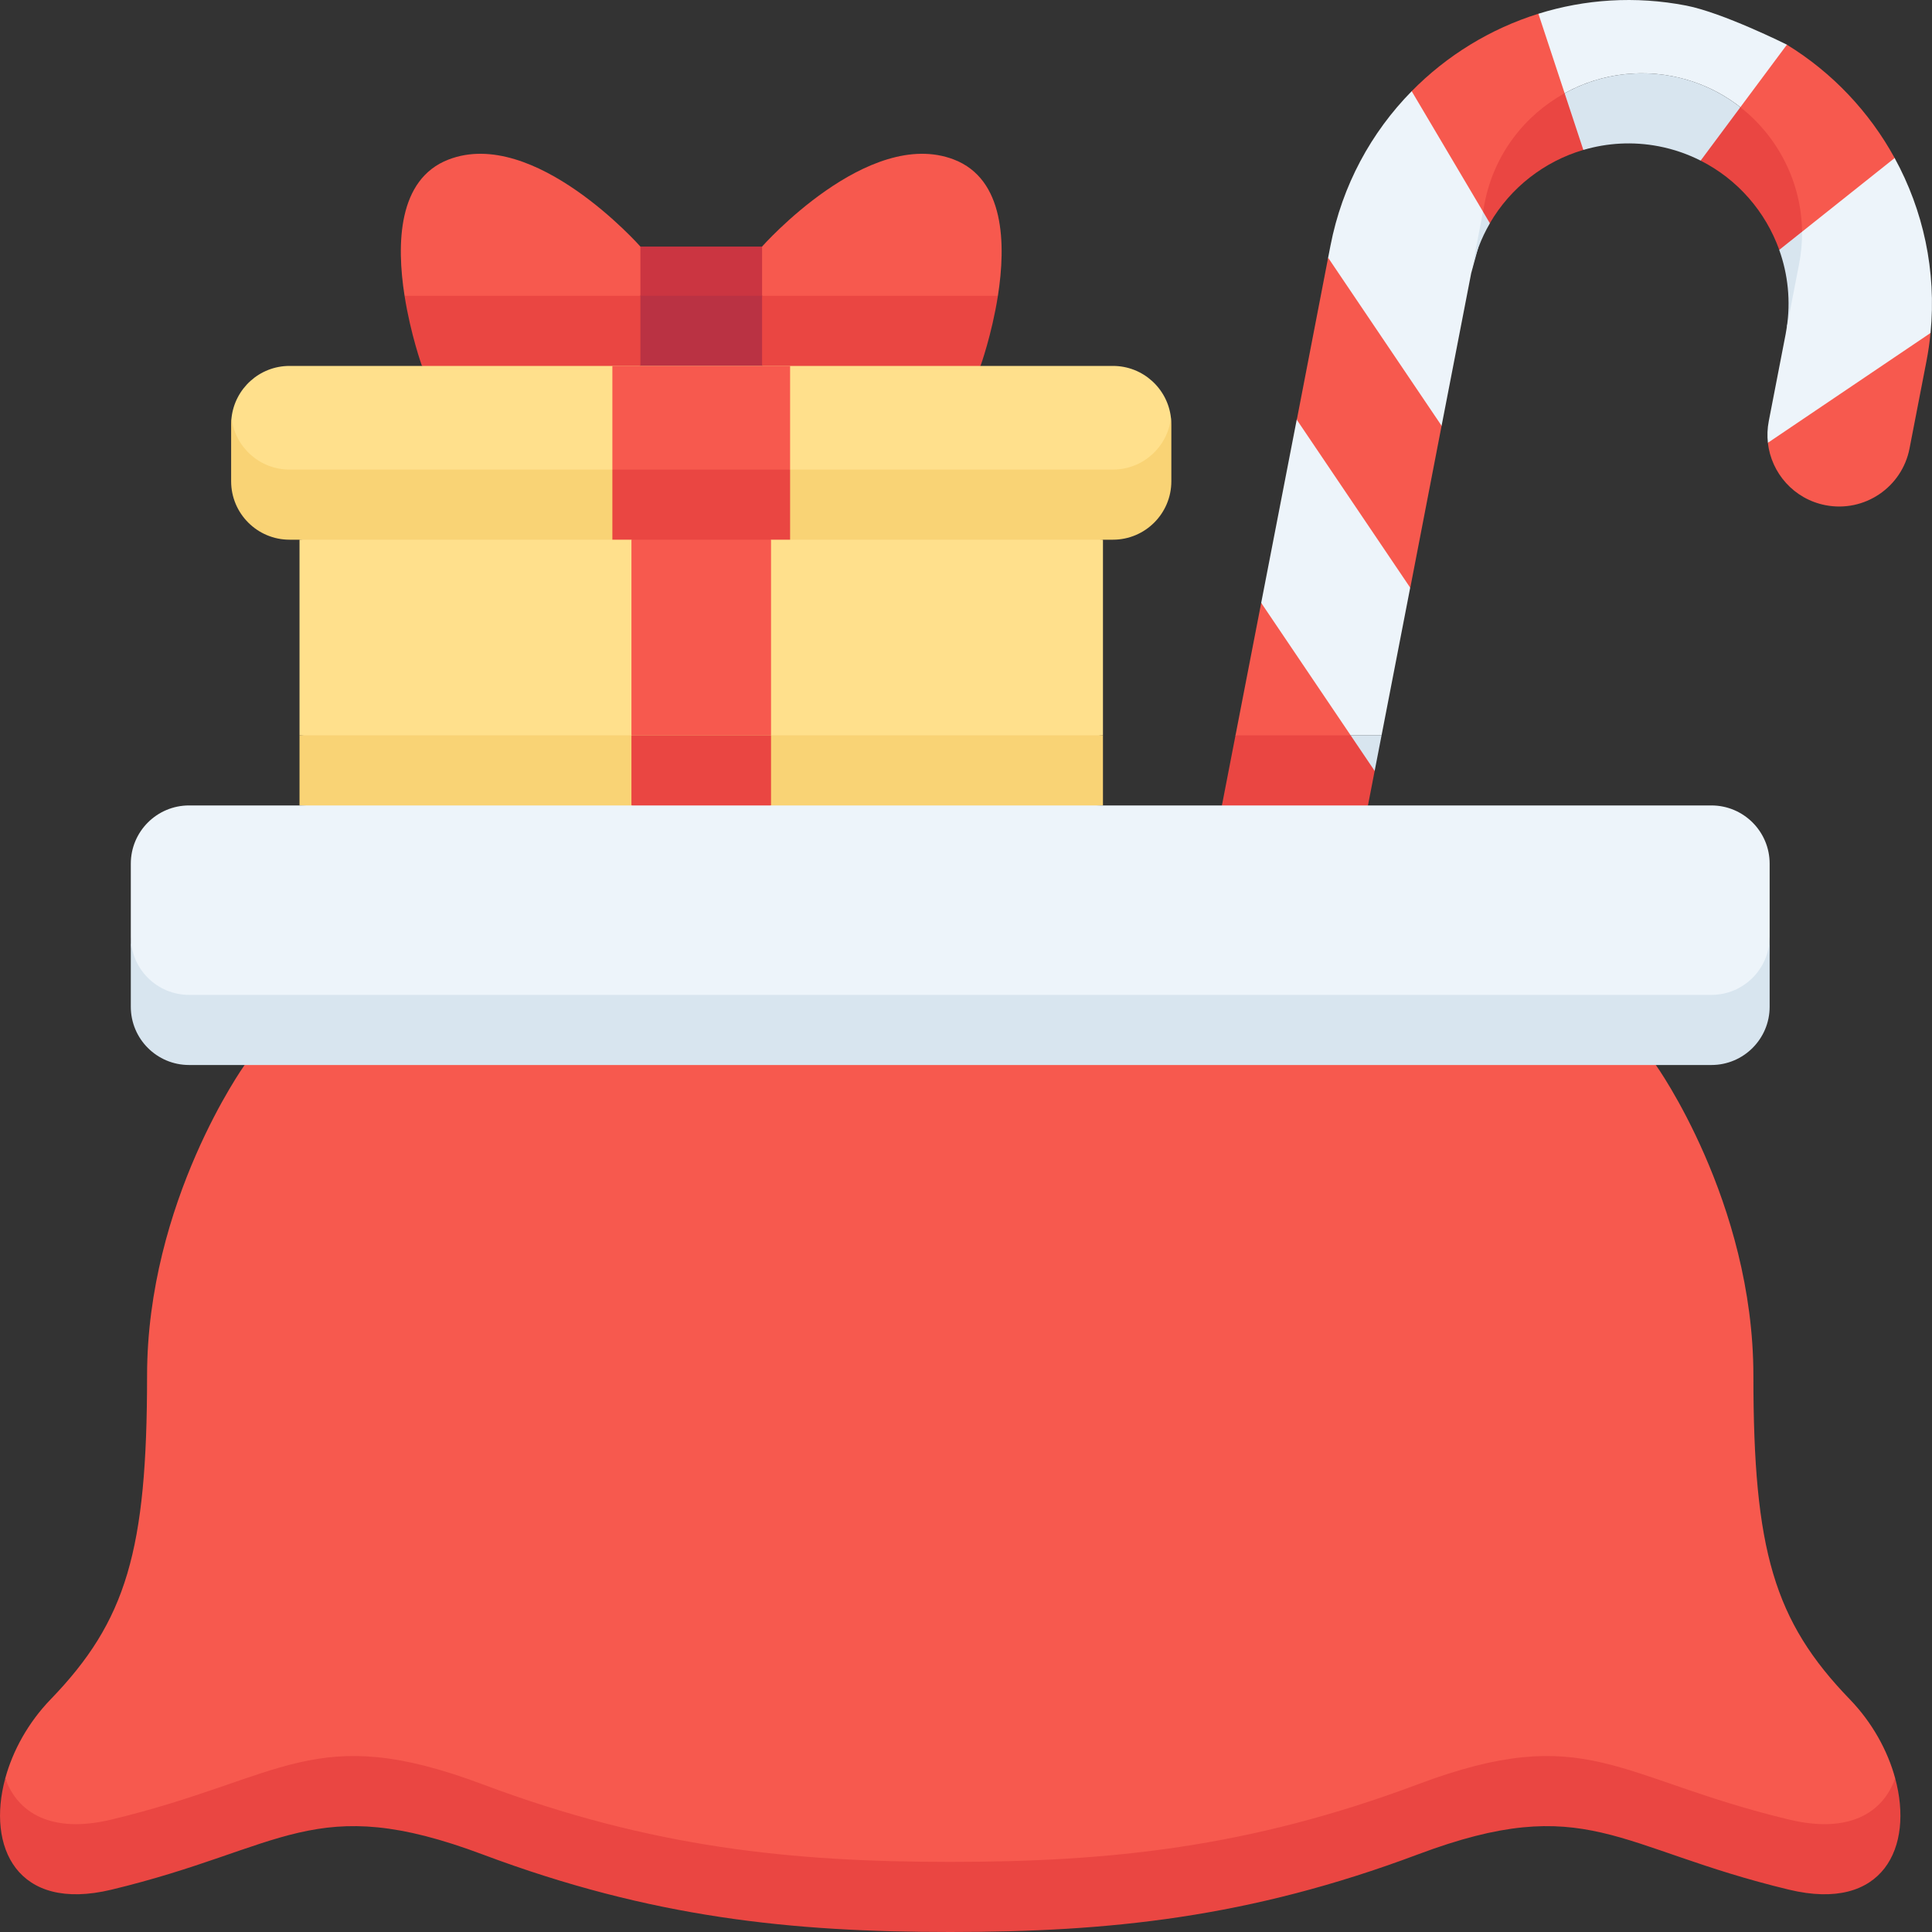 <svg id="Capa_1" enable-background="new 0 0 512 512" height="512" viewBox="0 0 512 512" width="512" xmlns="http://www.w3.org/2000/svg"><rect x="0" y="0" width="512" height="512" fill="#333333" stroke="none"/><g><g><path d="m477.561 61.411-4.668-2.253-1.367 7.058c-.001.001-.002.003-.003.004-.004-.001-.008-.002-.012-.003 2.317 6.479 3.097 13.593 1.959 20.813l6.33-16.204c.555-2.864-.419-7.326-2.239-9.415z" fill="#d8e5ef"/><path d="m476.784 69.939-3.313 17.084c-.079.499-.154.997-.251 1.496l-4.478 23.095c-.376 1.938-.442 3.864-.234 5.728l22.804-2.144 20.295-26.952c1.622-16.514-1.954-32.573-9.507-46.366l-17.765-12.021-10.785-18.023s-16.96-8.472-26.684-10.357c-13.502-2.617-26.883-1.677-39.173 2.163l-14.405 17.998-19.178 2.527c-10.693 10.878-18.416 24.902-21.53 40.965l-.614 3.166 1.764 31.691-10.091 11.248-9.411 48.531 5.071 20.26-11.878 14.842h38.708l7.583-39.103-3.517-31.322 11.843-11.61 7.848-40.47 3.612-13.206-.048-5.375c4.455-22.973 26.771-38.038 49.746-33.584 20.104 3.897 34.152 21.468 34.367 41.19.029 2.816-.223 5.677-.779 8.549z" fill="#edf4fa"/><path d="m327.422 194.869 7.212 9.218-10.815 9.363h38.708l-8.071-4.79 9.846-4.363 1.828-9.428z" fill="#d8e5ef"/><g fill="#f7594e"><path d="m351.967 68.298-8.299 42.944 30.07 44.529 8.298-42.938z"/><path d="m477.561 61.411 24.542-19.534c-6.687-12.204-16.491-22.628-28.559-30.032l-12.33 16.569z"/><path d="m357.934 194.869-23.704-35.102-6.808 35.102 12.076 9z"/></g><path d="m323.819 213.45 20.24 9 18.466-9 1.775-9.153-6.366-9.428h-30.512z" fill="#ea4642"/><path d="m1.396 471.266c3.125 13.651 12.28 23.739 28.099 19.944 45.955-11.023 53.618-26.152 98.428-9.34s81.959 20.548 123.897 20.548c41.937 0 79.087-3.736 123.897-20.548s52.473-1.684 98.428 9.34c15.819 3.795 24.516-2.53 28.099-19.944-1.99-7.314-6.077-14.77-12.013-20.911-20.113-20.806-25.564-39.508-25.564-85.741s-25.852-82.379-25.852-82.379l-182.806-9-191.182 9s-25.852 36.146-25.852 82.379-5.451 64.935-25.564 85.741c-5.938 6.142-10.025 13.597-12.015 20.911z" fill="#f7594e"/><g><path d="m201.958 78.393-16.123 9-16.123-9-9-5.299 9-7.754h32.246l9 7.024z" fill="#cb3541"/><path d="m169.712 96.973 16.123 9 16.123-9 9-9.29-9-9.29h-32.246l-9 9z" fill="#ba3243"/><path d="m201.958 78.393 31.743 9 30.755-9c2.153-13.738 1.8-30.923-11.654-36.111-22.723-8.764-50.845 23.059-50.845 23.059z" fill="#f7594e"/><path d="m201.959 78.393v-13.053h-.001v31.633l29.168 9 28.724-9s3-8.332 4.607-18.58z" fill="#ea4642"/><path d="m169.711 78.393-31.743 9-30.756-9c-2.153-13.738-1.8-30.923 11.654-36.111 22.723-8.764 50.845 23.059 50.845 23.059z" fill="#f7594e"/><path d="m169.711 78.393v-13.053 31.633l-29.168 9-28.724-9s-3-8.332-4.606-18.58z" fill="#ea4642"/><path d="m292.296 194.869v-51.844l-106.461-9-106.461 9v51.844l106.461 9z" fill="#ffe08c"/><path d="m76.736 133.444h218.198c7.96 0 15.378-9 15.378-22.735-.869-7.727-7.418-13.736-15.378-13.736h-218.198c-7.959 0-14.509 6.009-15.378 13.736 0 16.833 7.419 22.735 15.378 22.735z" fill="#ffe08c"/><path d="m294.934 124.444h-218.198c-7.959 0-14.509-6.008-15.378-13.735-.065.574-.105 1.156-.105 1.747v15.086c0 8.551 6.932 15.483 15.483 15.483h85.549l23.55-9 23.55 9h85.549c8.551 0 15.483-6.932 15.483-15.483v-15.086c0-.591-.041-1.173-.105-1.747-.869 7.727-7.419 13.735-15.378 13.735z" fill="#f9d375"/><path d="m204.333 194.869-18.498 9-18.499-9v-51.844l18.499-9 18.498 9z" fill="#f7594e"/><path d="m79.374 213.45 106.461 9 106.461-9v-18.581h-212.922z" fill="#f9d375"/><path d="m167.336 213.45 18.499 9 18.498-9v-18.581h-36.997z" fill="#ea4642"/><path d="m209.385 96.973h-47.1v27.471l23.55 9 23.55-9z" fill="#f7594e"/><path d="m162.285 124.444h47.1v18.581h-47.1z" fill="#ea4642"/></g><path d="m474.144 482.211c-45.955-11.023-53.618-26.152-98.428-9.34s-81.96 20.548-123.897 20.548-79.087-3.736-123.897-20.548-52.473-1.684-98.428 9.34c-15.819 3.795-24.851-1.75-28.099-10.944-4.951 18.199 3.102 35.521 28.099 29.525 45.955-11.023 53.618-26.152 98.428-9.34 44.811 16.811 81.96 20.548 123.898 20.548s79.087-3.736 123.897-20.548 52.473-1.684 98.428 9.34c24.997 5.997 33.05-11.326 28.098-29.525-3.248 9.194-12.28 14.738-28.099 10.944z" fill="#ea4642"/><path d="m468.505 117.344c.898 8.044 6.911 14.917 15.274 16.538 10.301 1.997 20.27-4.733 22.267-15.033l4.478-23.095c.487-2.513.847-5.012 1.09-7.514z" fill="#f7594e"/><path d="m394.83 59.158.714-3.542-2.536.466-3.123 16.282c.927-4.781 2.637-9.212 4.956-13.203-.004-.001-.007-.002-.011-.003z" fill="#d8e5ef"/><path d="m443.195 20.199c-10.138-1.966-20.146-.125-28.549 4.513l-3.567 11.916 8.522 3.1c-.002.004-.004.008-.006.012 6.311-1.865 13.142-2.297 20.037-.961 3.938.763 7.637 2.062 11.051 3.788.001-.001.001-.003.002-.004l8.813-2.994 1.716-11.155c-5.115-4.002-11.216-6.896-18.019-8.215z" fill="#d8e5ef"/><path d="m393.005 56.076s21.641-31.364 21.641-31.364l-6.953-21.071c-12.725 3.975-24.276 11.059-33.583 20.526z" fill="#f7594e"/><path d="m393.449 53.783-.445 2.293 1.825 3.082c5.481-9.441 14.421-16.377 24.771-19.429l-4.956-15.016c-10.639 5.872-18.706 16.235-21.195 29.07z" fill="#ea4642"/><path d="m461.213 28.415-10.529 14.149c-.001.001-.002.003-.003.004 9.807 4.957 17.215 13.52 20.84 23.651.001-.001.002-.002.003-.004l6.036-4.805c-.133-13.055-6.34-25.163-16.347-32.995z" fill="#ea4642"/><path d="m50.104 272.655h403.432c8.525 0 15.438-5.858 15.438-24.436v-19.331c0-8.526-6.912-15.438-15.438-15.438h-403.432c-8.526 0-15.438 6.912-15.438 15.438v19.328c-.001 13.447 6.911 24.439 15.438 24.439z" fill="#edf4fa"/><path d="m453.536 263.655h-403.432c-8.526 0-15.438-6.912-15.438-15.438v18.581c0 8.526 6.912 15.439 15.438 15.439h403.432c8.526 0 15.438-6.912 15.438-15.439v-18.581c0 8.526-6.912 15.438-15.438 15.438z" fill="#d8e5ef"/></g></g></svg>